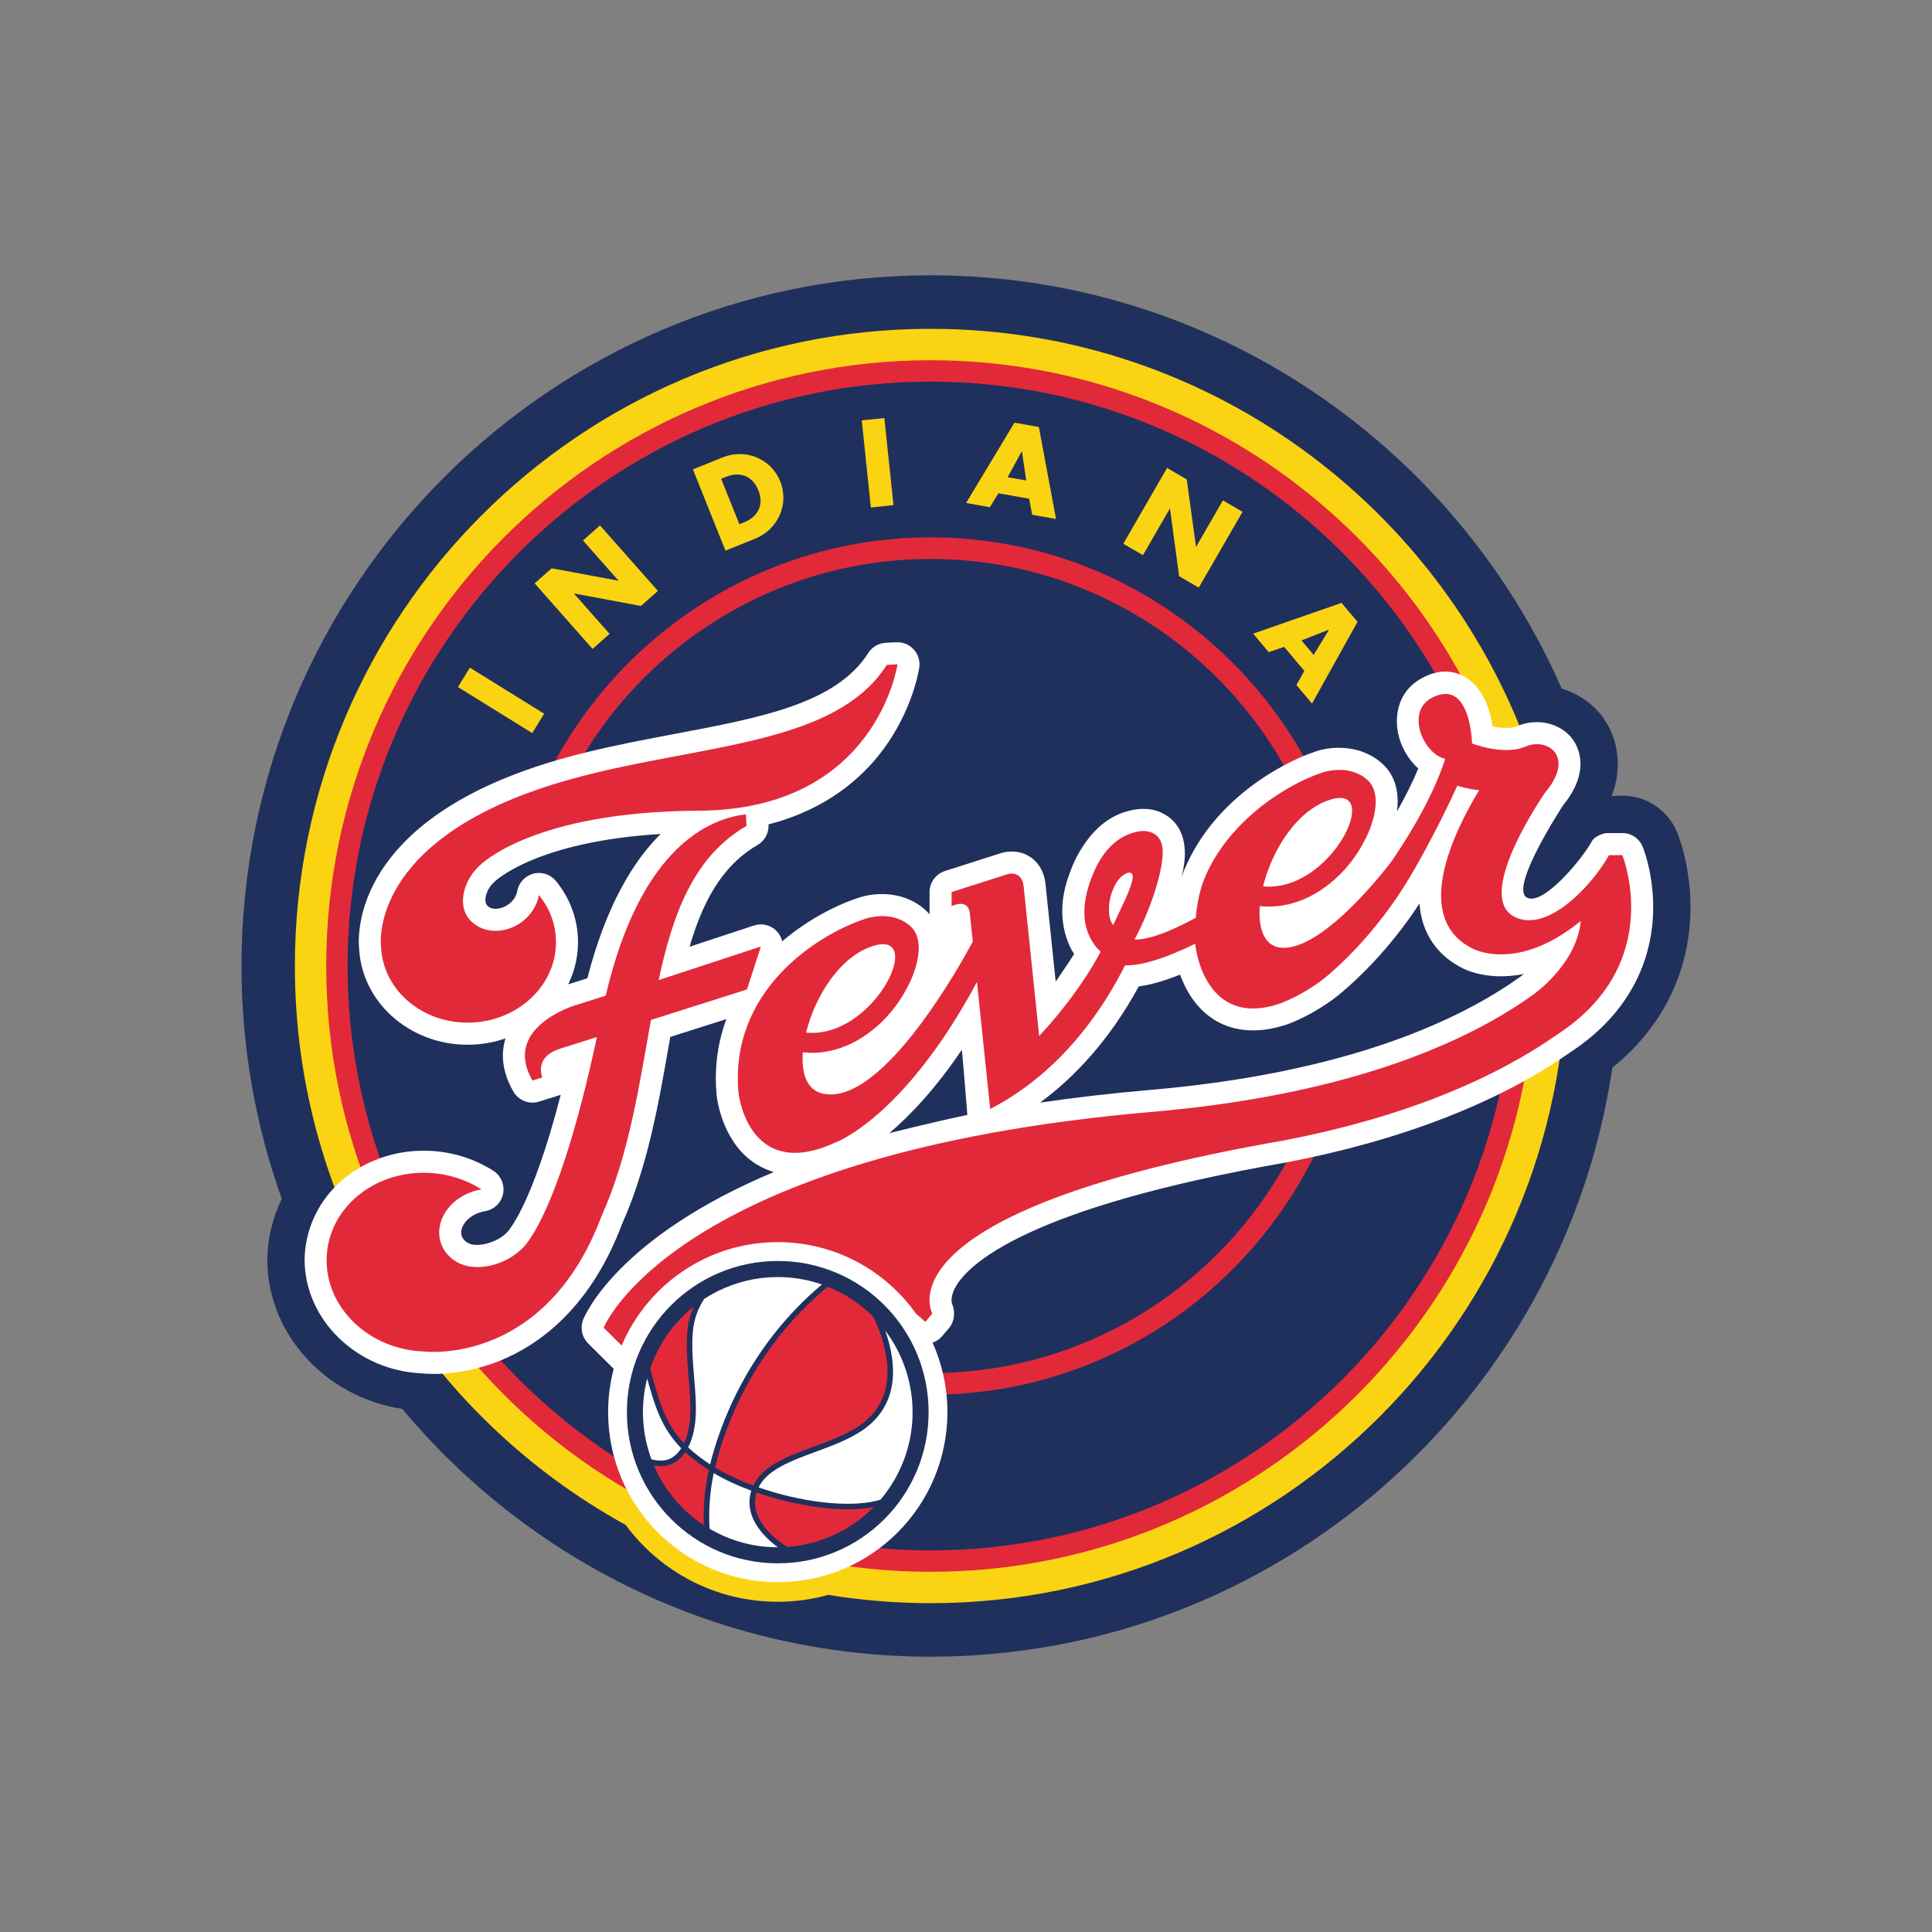 <svg width="200" height="200" viewBox="0 0 200 200" fill="none" xmlns="http://www.w3.org/2000/svg">
<rect x="0" y="0" width="200" height="200" fill="#808080" stroke="none"/>
<path d="M90.698 94.297C95.978 92.697 90.751 103.673 83.894 103.039C84.79 99.412 87.293 95.333 90.698 94.297Z" fill="white"/>
<path d="M173.625 86.189C172.639 83.765 170.223 82.23 167.619 82.368C167.619 82.368 167.177 82.391 166.833 82.411C167.261 81.318 167.475 80.21 167.475 79.092C167.475 76.706 166.495 75.022 165.91 74.231C164.849 72.792 163.349 71.8 161.671 71.288C150.625 46.116 125.495 28.5 96.342 28.5C57.002 28.5 25 60.571 25 100.003C25 108.453 26.473 116.563 29.169 124.095C28.226 126.048 27.697 128.19 27.669 130.366C27.669 134.425 29.338 138.319 32.377 141.275C34.9 143.735 38.137 145.315 41.641 145.847C54.734 161.523 74.394 171.5 96.342 171.5C132.109 171.5 161.813 144.986 166.907 110.532C172.932 105.641 174.633 99.784 174.945 95.51C174.984 94.965 175 94.437 175 93.925C175 89.693 173.788 86.581 173.625 86.189Z" fill="#20305D"/>
<path d="M157.64 97.882H162.113C162.139 98.583 162.156 99.292 162.156 100.003C162.156 136.37 132.629 165.96 96.342 165.96C92.735 165.96 89.198 165.659 85.749 165.102C84.083 165.562 82.328 165.814 80.514 165.814C74.061 165.814 68.339 162.688 64.771 157.862C44.382 146.64 30.525 124.91 30.525 100.003C30.525 63.624 60.052 34.04 96.342 34.04C125.798 34.04 150.799 53.537 159.165 80.34H154.467C154.467 80.34 146.182 94.079 157.64 97.882Z" fill="#FAD412"/>
<path d="M154.938 95.622V88.466H157.847C152.429 59.382 126.914 37.292 96.342 37.292C61.84 37.292 33.77 65.426 33.77 100.003C33.77 134.578 61.84 162.712 96.342 162.712C130.842 162.712 158.909 134.578 158.909 100.003C158.909 98.53 158.856 97.069 158.758 95.622H154.938Z" fill="#E2293A"/>
<path d="M96.342 39.506C63.06 39.506 35.982 66.644 35.982 100.003C35.982 133.356 63.06 160.497 96.342 160.497C129.622 160.497 156.7 133.356 156.7 100.003C156.7 66.644 129.622 39.506 96.342 39.506Z" fill="#20305D"/>
<path d="M96.342 142.142C86.319 142.142 77.108 138.606 69.874 132.716H66.459C74.34 139.956 84.834 144.382 96.342 144.382C116.016 144.382 132.731 131.444 138.484 113.622H136.129C130.467 130.192 114.773 142.142 96.342 142.142Z" fill="#E2293A"/>
<path d="M56.367 86.942C61.862 70.077 77.703 57.862 96.342 57.862C118.203 57.862 136.216 74.674 138.199 96.079H140.442C138.455 73.442 119.434 55.628 96.342 55.628C76.459 55.628 59.595 68.829 54.02 86.942H56.367Z" fill="#E2293A"/>
<path d="M56.332 73.885L55.095 75.889L47.404 71.119L48.642 69.115L56.332 73.885Z" fill="#FAD412"/>
<path d="M55.347 60.388L57.107 58.831L63.997 60.112L64.016 60.097L60.35 55.95L62.11 54.388L68.106 61.172L66.346 62.732L59.446 61.437L59.428 61.459L63.104 65.618L61.342 67.175L55.347 60.388Z" fill="#FAD412"/>
<path d="M75.101 57L78.194 55.757C80.52 54.819 81.719 52.198 80.77 49.836C79.825 47.466 77.162 46.404 74.822 47.344L71.731 48.593L75.101 57ZM74.653 49.565L75.167 49.356C76.564 48.791 77.894 49.241 78.502 50.745C79.158 52.391 78.331 53.553 77.028 54.073L76.541 54.267L74.653 49.565Z" fill="#FAD412"/>
<path d="M92.494 52.289L90.152 52.537L89.209 43.517L91.546 43.276L92.494 52.289Z" fill="#FAD412"/>
<path d="M106.541 51.63L106.848 53.287L109.319 53.722L107.543 44.203L105.015 43.755L100.01 52.066L102.468 52.507L103.355 51.064L106.541 51.63ZM106.233 49.743L104.306 49.401L105.767 46.731L105.791 46.735L106.233 49.743Z" fill="#FAD412"/>
<path d="M120.816 48.444L122.852 49.629L123.806 56.585L123.826 56.6L126.595 51.799L128.63 52.98L124.097 60.829L122.062 59.648L121.119 52.677L121.091 52.665L118.319 57.47L116.283 56.289L120.816 48.444Z" fill="#FAD412"/>
<path d="M135.025 69.449L134.205 70.916L135.821 72.832L140.531 64.374L138.875 62.41L129.726 65.595L131.333 67.504L132.936 66.967L135.025 69.449ZM135.99 67.796L134.73 66.299L137.555 65.183L137.571 65.201L135.99 67.796Z" fill="#FAD412"/>
<path d="M60.8 101.274C59.99 101.53 59.084 101.815 58.82 101.896C59.562 100.385 59.911 98.715 59.824 97.018C59.712 94.894 58.926 92.886 57.552 91.201C56.986 90.514 56.076 90.212 55.213 90.443C54.351 90.67 53.699 91.374 53.543 92.252C53.456 92.768 53.124 93.262 52.642 93.616C52.144 93.978 51.56 94.138 51.038 94.055C50.814 94.022 50.498 93.898 50.338 93.594C50.112 93.172 50.272 92.136 51.154 91.321C51.182 91.293 51.222 91.259 51.251 91.224C51.297 91.181 55.56 87.108 68.389 86.334C65.523 89.173 62.731 93.79 60.8 101.274ZM170.05 87.656C169.687 86.754 168.791 86.189 167.823 86.242H166.248C166.248 86.242 165.136 86.427 164.767 87.123C163.875 88.793 159.781 93.813 158.077 92.923C156.178 91.937 161.824 83.344 161.824 83.344C163.187 81.671 163.611 80.223 163.611 79.092C163.611 77.794 163.077 76.904 162.802 76.532C161.557 74.843 159.125 74.279 157.02 75.182C156.379 75.457 155.33 75.367 154.502 75.198C154.258 73.389 153.465 71.042 151.511 70.001C150.73 69.585 149.175 69.057 147.061 70.276C145.584 71.135 144.834 72.43 144.638 74.001C144.617 74.223 144.603 74.448 144.603 74.67C144.603 76.34 145.329 78.07 146.584 79.334C146.659 79.411 146.746 79.474 146.82 79.544C146.185 81.103 145.388 82.641 144.617 83.996C144.654 83.657 144.687 83.319 144.687 82.975C144.687 81.495 144.249 80.005 142.921 78.902C140.605 76.963 137.587 77.296 136.159 77.804C132.509 79.02 125.114 83.092 122.314 90.781C122.887 88.575 122.665 87.051 122.188 86.049C121.61 84.838 120.697 84.389 120.697 84.389C119.532 83.639 118.063 83.529 116.348 84.088C112.273 85.422 110.732 90.403 110.732 90.403C108.772 95.482 111.188 98.744 111.188 98.744C111.098 98.977 109.285 101.619 109.285 101.619L108.234 91.555C108.069 89.958 107.272 89.12 106.636 88.705C105.614 88.031 104.412 88.061 103.626 88.313C103.624 88.313 97.812 90.171 97.812 90.171C96.868 90.474 96.228 91.356 96.228 92.348V94.651C96.048 94.437 95.847 94.236 95.615 94.041C93.303 92.111 90.291 92.439 88.858 92.943C86.102 93.856 83.298 95.472 80.975 97.445C80.878 97.042 80.678 96.664 80.374 96.359C79.766 95.752 78.87 95.536 78.056 95.807C78.056 95.807 74.493 96.979 71.389 98.002C72.656 93.63 74.609 89.677 78.418 87.476C79.124 87.069 79.56 86.311 79.56 85.496C79.56 85.458 79.555 85.338 79.555 85.338C85.547 83.809 89.204 80.544 91.35 77.694C94.51 73.489 95.137 69.272 95.164 69.091C95.258 68.413 95.048 67.733 94.589 67.229C94.128 66.725 93.468 66.455 92.787 66.488L91.681 66.541C90.949 66.587 90.278 66.973 89.883 67.595C86.552 72.828 78.82 74.282 69.868 75.971C63.994 77.084 57.914 78.23 52.19 80.592C36.351 87.137 37.05 97.191 37.185 98.337C37.562 104.071 42.852 108.461 49.05 108.134C50.178 108.075 51.28 107.855 52.326 107.496C52.17 108.004 52.058 108.598 52.058 109.276C52.058 110.347 52.337 111.603 53.149 113.008C53.688 113.93 54.788 114.355 55.806 114.036L58.048 113.335C54.987 125.151 52.517 127.56 52.4 127.667C51.358 128.663 49.36 129.194 48.447 128.671C48.062 128.458 47.826 128.155 47.762 127.801C47.685 127.383 47.843 126.914 48.203 126.474C48.673 125.911 49.401 125.513 50.204 125.383C51.141 125.233 51.888 124.517 52.076 123.587C52.267 122.658 51.865 121.709 51.069 121.198C49.046 119.91 46.692 119.194 44.25 119.126C40.748 119.02 37.354 120.28 34.951 122.595C32.787 124.666 31.572 127.482 31.532 130.39C31.532 136.602 36.919 141.872 43.658 142.169C43.852 142.195 47.435 142.601 51.756 140.86C55.687 139.271 61.069 135.533 64.384 126.737C67.017 120.827 68.134 114.489 69.211 108.347C69.211 108.347 69.304 107.835 69.389 107.339C70.51 106.988 73.128 106.153 75.188 105.5C74.471 107.445 74.102 109.492 74.102 111.619C74.102 112.178 74.129 112.768 74.18 113.335C74.237 113.862 74.824 118.536 78.528 120.658C79.03 120.95 79.56 121.162 80.106 121.328C64.004 128.08 60.576 136.09 60.372 136.598C60.265 136.872 60.212 137.163 60.212 137.445C60.212 138.045 60.444 138.63 60.883 139.069L63.358 141.528C63.406 141.577 63.465 141.634 63.531 141.703C63.154 143.134 62.952 144.634 62.952 146.185C62.952 155.906 70.816 163.787 80.514 163.787C90.214 163.787 98.076 155.906 98.076 146.185C98.076 143.622 97.523 141.193 96.54 138.992C96.918 138.86 97.263 138.63 97.528 138.319L98.257 137.465C98.821 136.791 98.904 135.775 98.558 134.966C98.547 134.948 98.31 134.312 98.922 133.22C100.206 130.923 106.121 125.052 133.155 120.336C144.921 118.091 155.066 114.177 162.457 109C169.072 104.701 170.804 99.134 171.091 95.227C171.402 91.011 170.109 87.789 170.05 87.656Z" fill="white"/>
<path d="M92.055 117.308C94.161 115.524 96.785 112.788 99.571 108.67C99.701 109.898 100.05 114.351 100.14 115.414C95.989 116.296 92.055 117.308 92.055 117.308Z" fill="#20305D"/>
<path d="M151.392 100.223C149.301 99.176 147.873 97.491 147.258 95.356C147.093 94.772 146.995 94.148 146.944 93.534C143.797 98.347 140.399 101.469 138.953 102.685C137.818 103.677 135.76 105.067 133.464 105.968C129.726 107.299 127.153 106.484 125.684 105.555C123.775 104.354 122.734 102.468 122.158 100.892C120.522 101.55 119.135 101.942 117.884 102.114C114.806 107.768 111.139 111.587 107.665 114.142C111.204 113.626 115.003 113.177 119.084 112.827C139.712 111.047 151.285 105.484 157.35 101.134C157.358 101.134 157.523 101.012 157.758 100.823C154.204 101.546 151.829 100.453 151.392 100.223Z" fill="#20305D"/>
<path d="M48.931 105.85C53.927 105.591 57.785 101.69 57.545 97.142C57.458 95.449 56.818 93.91 55.788 92.652C55.604 93.703 54.983 94.729 53.985 95.46C52.113 96.829 49.634 96.615 48.451 94.99C47.361 93.49 48.08 91.047 49.614 89.639C49.767 89.478 55.174 84.011 72.306 83.925C90.769 83.842 92.908 68.768 92.908 68.768L91.802 68.829C85.569 78.613 67.533 76.721 53.061 82.706C38.06 88.897 39.45 98.091 39.45 98.091C39.69 102.637 43.934 106.114 48.931 105.85Z" fill="#E2293A"/>
<path d="M77.325 102.429L78.767 97.979L68.185 101.457C69.661 94.543 71.832 88.647 77.279 85.496L77.216 84.307C73.574 84.704 66.346 87.527 62.704 103.067L59.431 104.106C59.431 104.106 51.946 106.398 55.12 111.854L56.144 111.532C55.979 111.087 55.507 109.335 57.989 108.556L61.794 107.351C57.609 126.875 53.902 129.383 53.902 129.383C52.23 130.974 49.239 131.749 47.324 130.661C45.239 129.481 44.846 126.95 46.45 125.012C47.303 123.981 48.55 123.336 49.847 123.123C48.231 122.103 46.284 121.465 44.183 121.411C38.526 121.241 33.88 125.241 33.813 130.352C33.742 135.456 38.275 139.738 43.934 139.907C43.934 139.907 56.409 141.469 62.267 125.906C65.151 119.473 66.186 112.24 67.387 105.583L77.325 102.429Z" fill="#E2293A"/>
<path d="M115.228 95.772C115.038 95.495 114.886 95.144 114.836 94.695C114.724 93.79 114.867 92.874 115.263 91.967C115.58 91.224 116.004 90.717 116.534 90.437C116.534 90.437 116.814 90.274 117.038 90.354C117.269 90.437 117.265 90.732 117.265 90.732C117.232 91.744 116.213 93.66 115.228 95.772ZM90.444 97.906C95.873 96.26 90.495 107.547 83.445 106.897C84.362 103.165 86.938 98.971 90.444 97.906ZM137.749 82.769C143.18 81.117 137.802 92.409 130.751 91.758C131.671 88.024 134.247 83.834 137.749 82.769ZM167.941 88.52L166.562 88.531C164.586 92.023 159.872 96.756 156.619 94.815C152.683 92.47 159.964 82.029 159.964 82.029C163.109 78.298 160.182 76.31 157.917 77.282C155.661 78.255 152.386 76.963 152.386 76.963C152.386 76.963 152.251 70.146 148.236 72.231C146.093 73.349 146.72 76.237 148.195 77.718C148.663 78.182 149.152 78.432 149.607 78.568C148.182 82.996 145.129 87.608 144.076 89.132C144.076 89.132 137.171 98.42 132.659 98.111C130.901 97.988 130.233 96.163 130.413 93.799C133.464 94.128 136.616 92.825 139.15 90.069C139.965 89.179 140.725 88.081 141.252 87.019C141.472 86.696 143.613 82.449 141.466 80.659C139.517 79.029 136.909 79.964 136.909 79.964C133.026 81.246 126.999 85.124 124.608 91.124C124.12 92.422 123.889 93.825 123.782 95.014C122.455 95.721 119.398 97.318 117.442 97.26C119.177 94.09 120.567 89.663 120.341 87.781C120.149 86.222 118.836 85.704 117.222 86.222C115.502 86.773 114.17 88.128 113.231 90.281C112.454 92.087 112.072 93.833 112.339 95.526C112.454 96.233 112.866 97.554 113.942 98.518C112.172 101.815 109.899 104.74 107.576 107.248L105.97 91.791C105.785 90.026 104.317 90.49 104.317 90.49L98.508 92.348V93.79L99.025 93.624C99.025 93.624 100.259 93.232 100.394 94.54L100.702 97.477C99.58 99.571 91.497 114.28 85.35 113.248C83.614 112.957 82.925 111.304 83.11 108.937C86.159 109.272 89.311 107.964 91.839 105.209C92.658 104.314 93.418 103.224 93.946 102.157C94.17 101.835 96.307 97.591 94.159 95.797C92.21 94.172 89.604 95.101 89.604 95.101C84.364 96.833 75.513 102.692 76.448 113.119C76.448 113.119 77.423 122.402 86.44 118.292C86.44 118.292 93.587 115.741 101.136 101.65L102.503 114.8C106.981 112.504 112.327 108.09 116.462 99.943C117.921 99.943 119.964 99.514 123.74 97.695C123.747 97.845 123.755 97.925 123.755 97.925C123.755 97.925 124.676 106.677 132.665 103.827C134.629 103.055 136.451 101.845 137.461 100.965C139.841 98.953 143.302 95.333 146.123 90.5C146.123 90.5 148.659 86.213 150.861 81.332C151.355 81.488 152.186 81.714 153.121 81.795C150.432 86.234 146.164 95.057 152.424 98.187C152.424 98.187 157.013 100.76 163.643 95.337C163.201 99.914 158.654 103.011 158.654 103.011C151.108 108.413 138.557 113.438 119.279 115.099C69.679 119.379 62.489 137.445 62.489 137.445L64.352 139.291C67.026 132.998 73.255 128.584 80.514 128.584C86.427 128.584 91.651 131.517 94.83 136.001C95.159 136.271 95.482 136.549 95.791 136.84L96.517 135.982C96.517 135.982 90.522 125.458 132.745 118.087C145.378 115.681 154.71 111.642 161.172 107.114C172.535 99.76 167.941 88.52 167.941 88.52Z" fill="#E2293A"/>
<path d="M64.896 146.182C64.896 137.541 71.889 130.535 80.516 130.535C89.141 130.535 96.133 137.541 96.129 146.182C96.133 154.834 89.141 161.836 80.516 161.836C71.889 161.836 64.896 154.834 64.896 146.182Z" fill="#20305D"/>
<path d="M77.977 157.261C77.532 156.277 77.464 155.286 77.775 154.314C76.36 153.792 75.035 153.182 73.887 152.495C73.453 154.56 73.35 156.491 73.453 158.253C73.524 158.293 73.59 158.33 73.659 158.369C75.832 159.602 78.194 160.179 80.52 160.172C79.494 159.412 78.504 158.413 77.977 157.261Z" fill="white"/>
<path d="M91.638 137.74C92.278 139.549 92.662 141.577 92.315 143.496C91.956 145.475 90.85 147.072 89.027 148.229C87.681 149.093 86.04 149.697 84.45 150.284C81.871 151.237 79.43 152.137 78.524 153.975C82.774 155.455 87.674 156.099 90.679 155.373C90.861 155.334 91.023 155.286 91.153 155.243C91.717 154.572 92.226 153.849 92.669 153.059C95.486 148.054 94.892 142.049 91.638 137.74Z" fill="white"/>
<path d="M68.848 151.164C69.519 151.04 70.079 150.617 70.521 149.922C68.475 147.831 67.81 145.616 66.994 142.707C66.274 145.512 66.459 148.432 67.437 151.068C67.915 151.198 68.393 151.247 68.848 151.164Z" fill="white"/>
<path d="M71.858 142.616C72.082 145.272 72.292 147.782 71.232 149.829C71.853 150.414 72.6 150.994 73.51 151.591C74.438 147.817 77.258 139.553 85.08 132.97C80.948 131.531 76.445 132.151 72.896 134.464C72.294 135.393 71.833 136.525 71.721 137.868C71.59 139.433 71.726 141.053 71.858 142.616Z" fill="white"/>
<path d="M73.374 152.18C72.404 151.556 71.604 150.951 70.941 150.334C70.417 151.111 69.752 151.576 68.953 151.729C68.545 151.802 68.12 151.794 67.696 151.721C68.747 154.164 70.5 156.332 72.864 157.885C72.79 156.133 72.925 154.213 73.374 152.18Z" fill="#E2293A"/>
<path d="M78.313 154.503C78.054 155.334 78.116 156.18 78.497 157.023C79.092 158.323 80.347 159.408 81.493 160.139C84.834 159.897 88.043 158.462 90.455 156.007C87.339 156.623 82.511 155.964 78.313 154.503Z" fill="#E2293A"/>
<path d="M74.022 151.91C75.182 152.617 76.535 153.249 77.982 153.782C78.964 151.697 81.536 150.749 84.254 149.747C85.814 149.171 87.425 148.575 88.719 147.748C90.403 146.673 91.421 145.209 91.752 143.395C92.182 141.043 91.397 138.445 90.455 136.37C89.564 135.456 88.531 134.663 87.373 134.006C86.822 133.694 86.264 133.429 85.697 133.196C77.679 139.825 74.895 148.252 74.022 151.91Z" fill="#E2293A"/>
<path d="M70.807 149.404C71.698 147.532 71.501 145.165 71.287 142.665C71.156 141.077 71.015 139.433 71.154 137.827C71.232 136.864 71.478 136.001 71.823 135.244C70.454 136.332 69.269 137.699 68.361 139.315C67.933 140.077 67.584 140.854 67.309 141.654L67.467 142.272C68.301 145.258 68.9 147.4 70.807 149.404Z" fill="#E2293A"/>
</svg>
